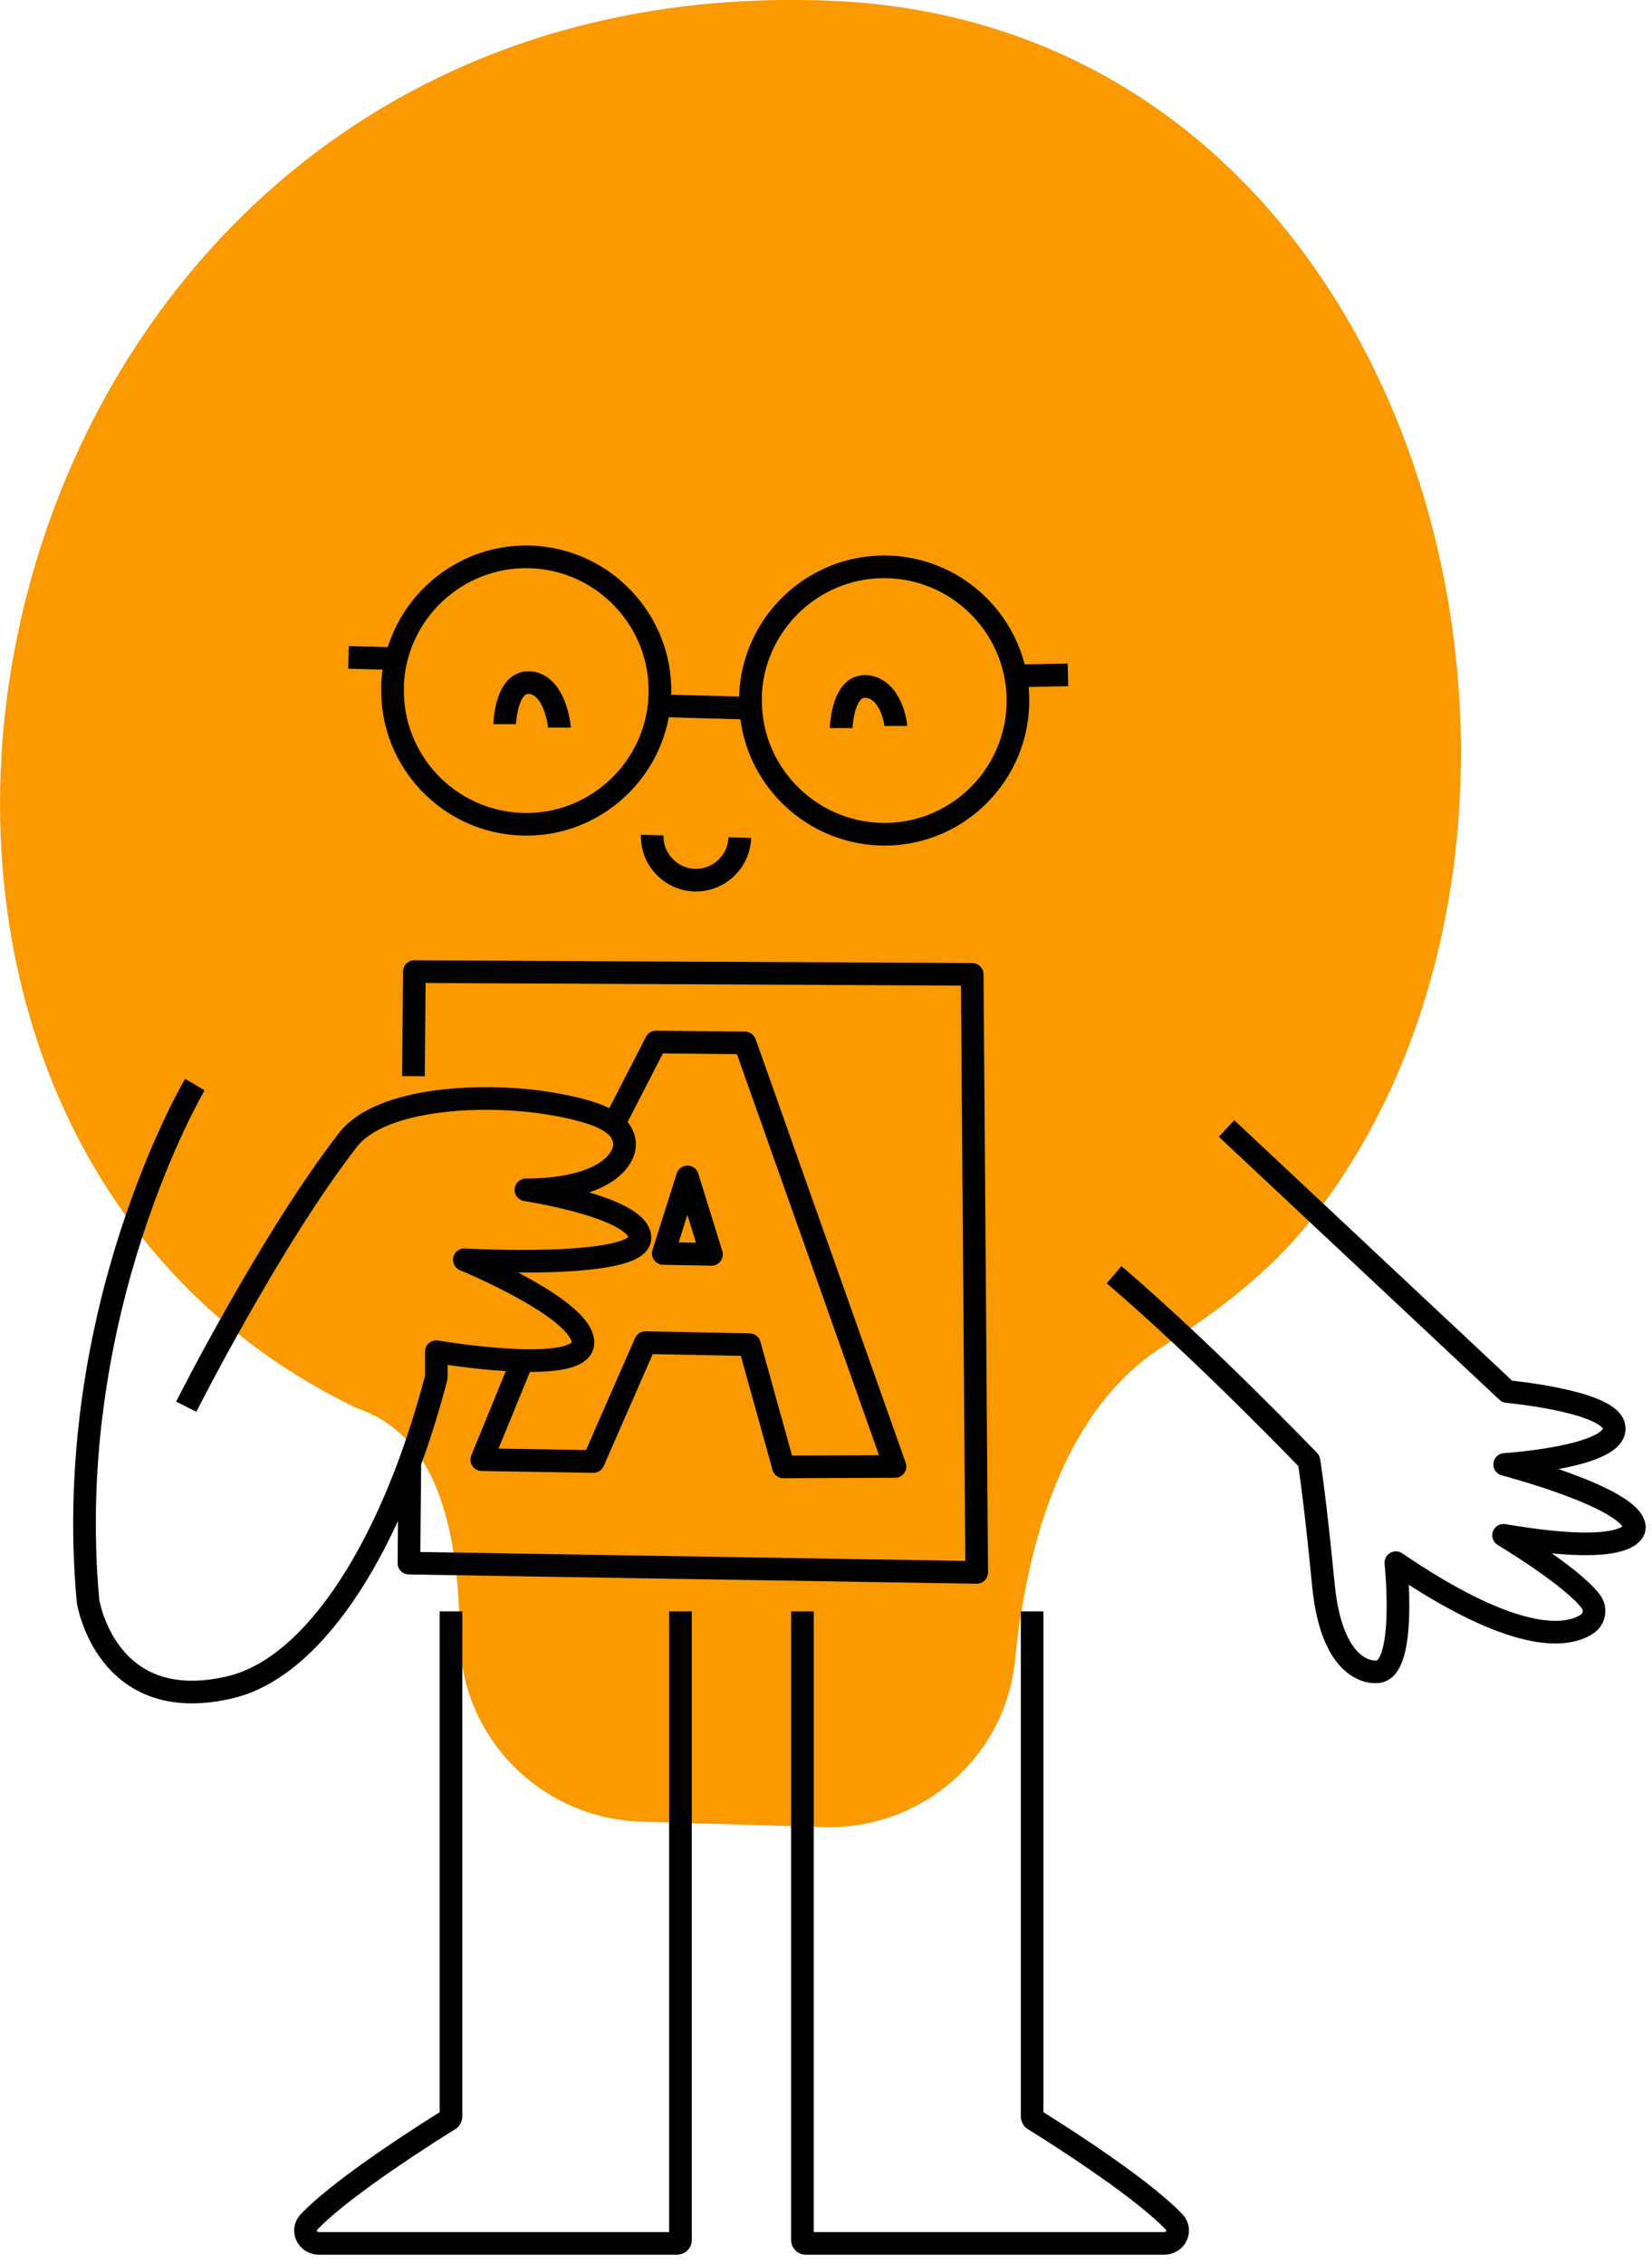 <?xml version="1.0" encoding="UTF-8"?> <svg xmlns="http://www.w3.org/2000/svg" width="73" height="100" viewBox="0 0 73 100" fill="none"><g id="Smartiepants Enrichment Simple" clip-path="url(#clip0_1108_1853)"><g id="Layer_2"><g id="Group"><path id="Vector" d="M36.63 0.03C-1.6 -1.45 -12.18 48.79 15.78 62.21C19.48 63.44 20.27 67.91 20.32 72.34C20.37 76.77 23.92 80.33 28.33 80.47C30.93 80.55 33.8 80.63 36.4 80.71C40.7 80.84 44.42 77.64 44.85 73.36C45.41 67.82 47.16 62.18 51.37 59.49C53.79 57.95 56.09 56.21 57.88 53.96C71.9 36.34 63.39 1.07 36.63 0.03Z" fill="#FA9900"></path><path id="Vector_2" d="M19.929 71.18V93.51C19.929 93.51 19.909 93.6 19.869 93.62C19.319 93.96 15.179 96.54 13.649 98.16C13.309 98.52 13.579 99.1 14.099 99.1H29.919C29.999 99.1 30.069 99.04 30.069 98.96V71.18" stroke="black" stroke-linejoin="round"></path><path id="Vector_3" d="M45.609 71.18V93.51C45.609 93.51 45.629 93.6 45.669 93.62C46.219 93.96 50.359 96.54 51.889 98.16C52.229 98.52 51.959 99.1 51.439 99.1H35.609C35.529 99.1 35.459 99.04 35.459 98.96V71.18" stroke="black" stroke-linejoin="round"></path><path id="Vector_4" d="M18.27 47.54L18.31 42.92L42.96 43.04L43.16 69.46L18.07 69.05L18.11 64.66" stroke="black" stroke-linejoin="round"></path><path id="Vector_5" d="M23.139 59.96L21.289 64.48L26.219 64.56L28.519 59.31L33.119 59.4L34.619 64.8L39.549 64.78L32.919 46.07L28.989 46.03L27.229 49.45M29.309 55.37L30.379 51.99L31.439 55.41L29.309 55.37Z" stroke="black" stroke-linejoin="round"></path><path id="Vector_6" d="M8.61 47.91C8.61 47.91 2.71 57.88 3.89 70.73C3.89 70.73 4.68 75.84 10.18 74.53C13.97 73.63 17.39 68.12 19.28 60.84V59.71C19.28 59.71 25.76 60.82 25.76 59.31C25.76 57.8 20.52 55.65 20.52 55.65C20.52 55.65 28.28 56.09 28.28 54.68C28.28 53.33 23.24 52.56 23.24 52.56C25.64 52.56 27.22 51.88 27.56 50.82C27.65 50.52 27.58 50.21 27.4 49.95C27.06 49.47 26.24 49.07 24.32 48.75C21.5 48.27 16.85 48.45 15.38 50.35C11.96 54.75 8.23 62.14 8.23 62.14" stroke="black" stroke-linejoin="round"></path></g><g id="Group_2"><path id="Vector_7" d="M29.02 31.17L33.279 31.29" stroke="black" stroke-linejoin="round"></path><path id="Vector_8" d="M17.64 29.1L15.4 29.04" stroke="black" stroke-linejoin="round"></path><path id="Vector_9" d="M47.191 29.81L44.791 29.86" stroke="black" stroke-linejoin="round"></path><path id="Vector_10" d="M28.821 36.89C28.791 37.96 29.641 38.85 30.701 38.88C31.761 38.91 32.661 38.06 32.691 37" stroke="black" stroke-linejoin="round"></path><path id="Vector_11" d="M33.16 30.79C33.25 27.53 35.98 24.95 39.23 25.04C42.49 25.13 45.07 27.86 44.98 31.11C44.89 34.37 42.16 36.95 38.91 36.85C35.66 36.75 33.07 34.03 33.17 30.78L33.16 30.79Z" stroke="black" stroke-linejoin="round"></path><path id="Vector_12" d="M17.34 30.35C17.43 27.09 20.16 24.51 23.41 24.6C26.67 24.69 29.25 27.42 29.16 30.67C29.07 33.92 26.34 36.51 23.09 36.41C19.83 36.32 17.25 33.59 17.35 30.34L17.34 30.35Z" stroke="black" stroke-linejoin="round"></path><path id="Vector_13" d="M24.721 32.14C24.721 32.07 24.541 30.33 23.481 30.16C23.251 30.13 23.061 30.18 22.881 30.32C22.351 30.76 22.301 31.94 22.301 31.99" stroke="black" stroke-linejoin="round"></path><path id="Vector_14" d="M39.59 32.07C39.59 32.01 39.4 30.49 38.35 30.33C38.12 30.3 37.93 30.35 37.75 30.49C37.22 30.93 37.17 32.11 37.17 32.16" stroke="black" stroke-linejoin="round"></path></g><path id="Vector_15" d="M54.2 49.85L66.6 61.47C66.6 61.47 71.01 61.88 71.311 62.97C71.691 64.36 66.49 64.69 66.49 64.69C66.49 64.69 72.121 66.16 72.221 67.45C72.221 67.45 72.471 68.85 66.441 67.82C66.441 67.82 69.49 69.65 70.3 70.75C70.54 71.07 70.46 71.52 70.13 71.74C69.231 72.34 66.941 72.61 61.681 69.03C61.681 69.03 62.191 73.82 60.84 73.85C60.84 73.85 58.88 74.12 58.48 70.02C58.081 65.92 57.84 64.53 57.84 64.53C57.84 64.53 53.23 59.72 49.23 56.31" stroke="black" stroke-linejoin="round"></path></g></g><defs><clipPath id="clip0_1108_1853"><rect width="72.71" height="99.61" fill="white"></rect></clipPath></defs></svg> 